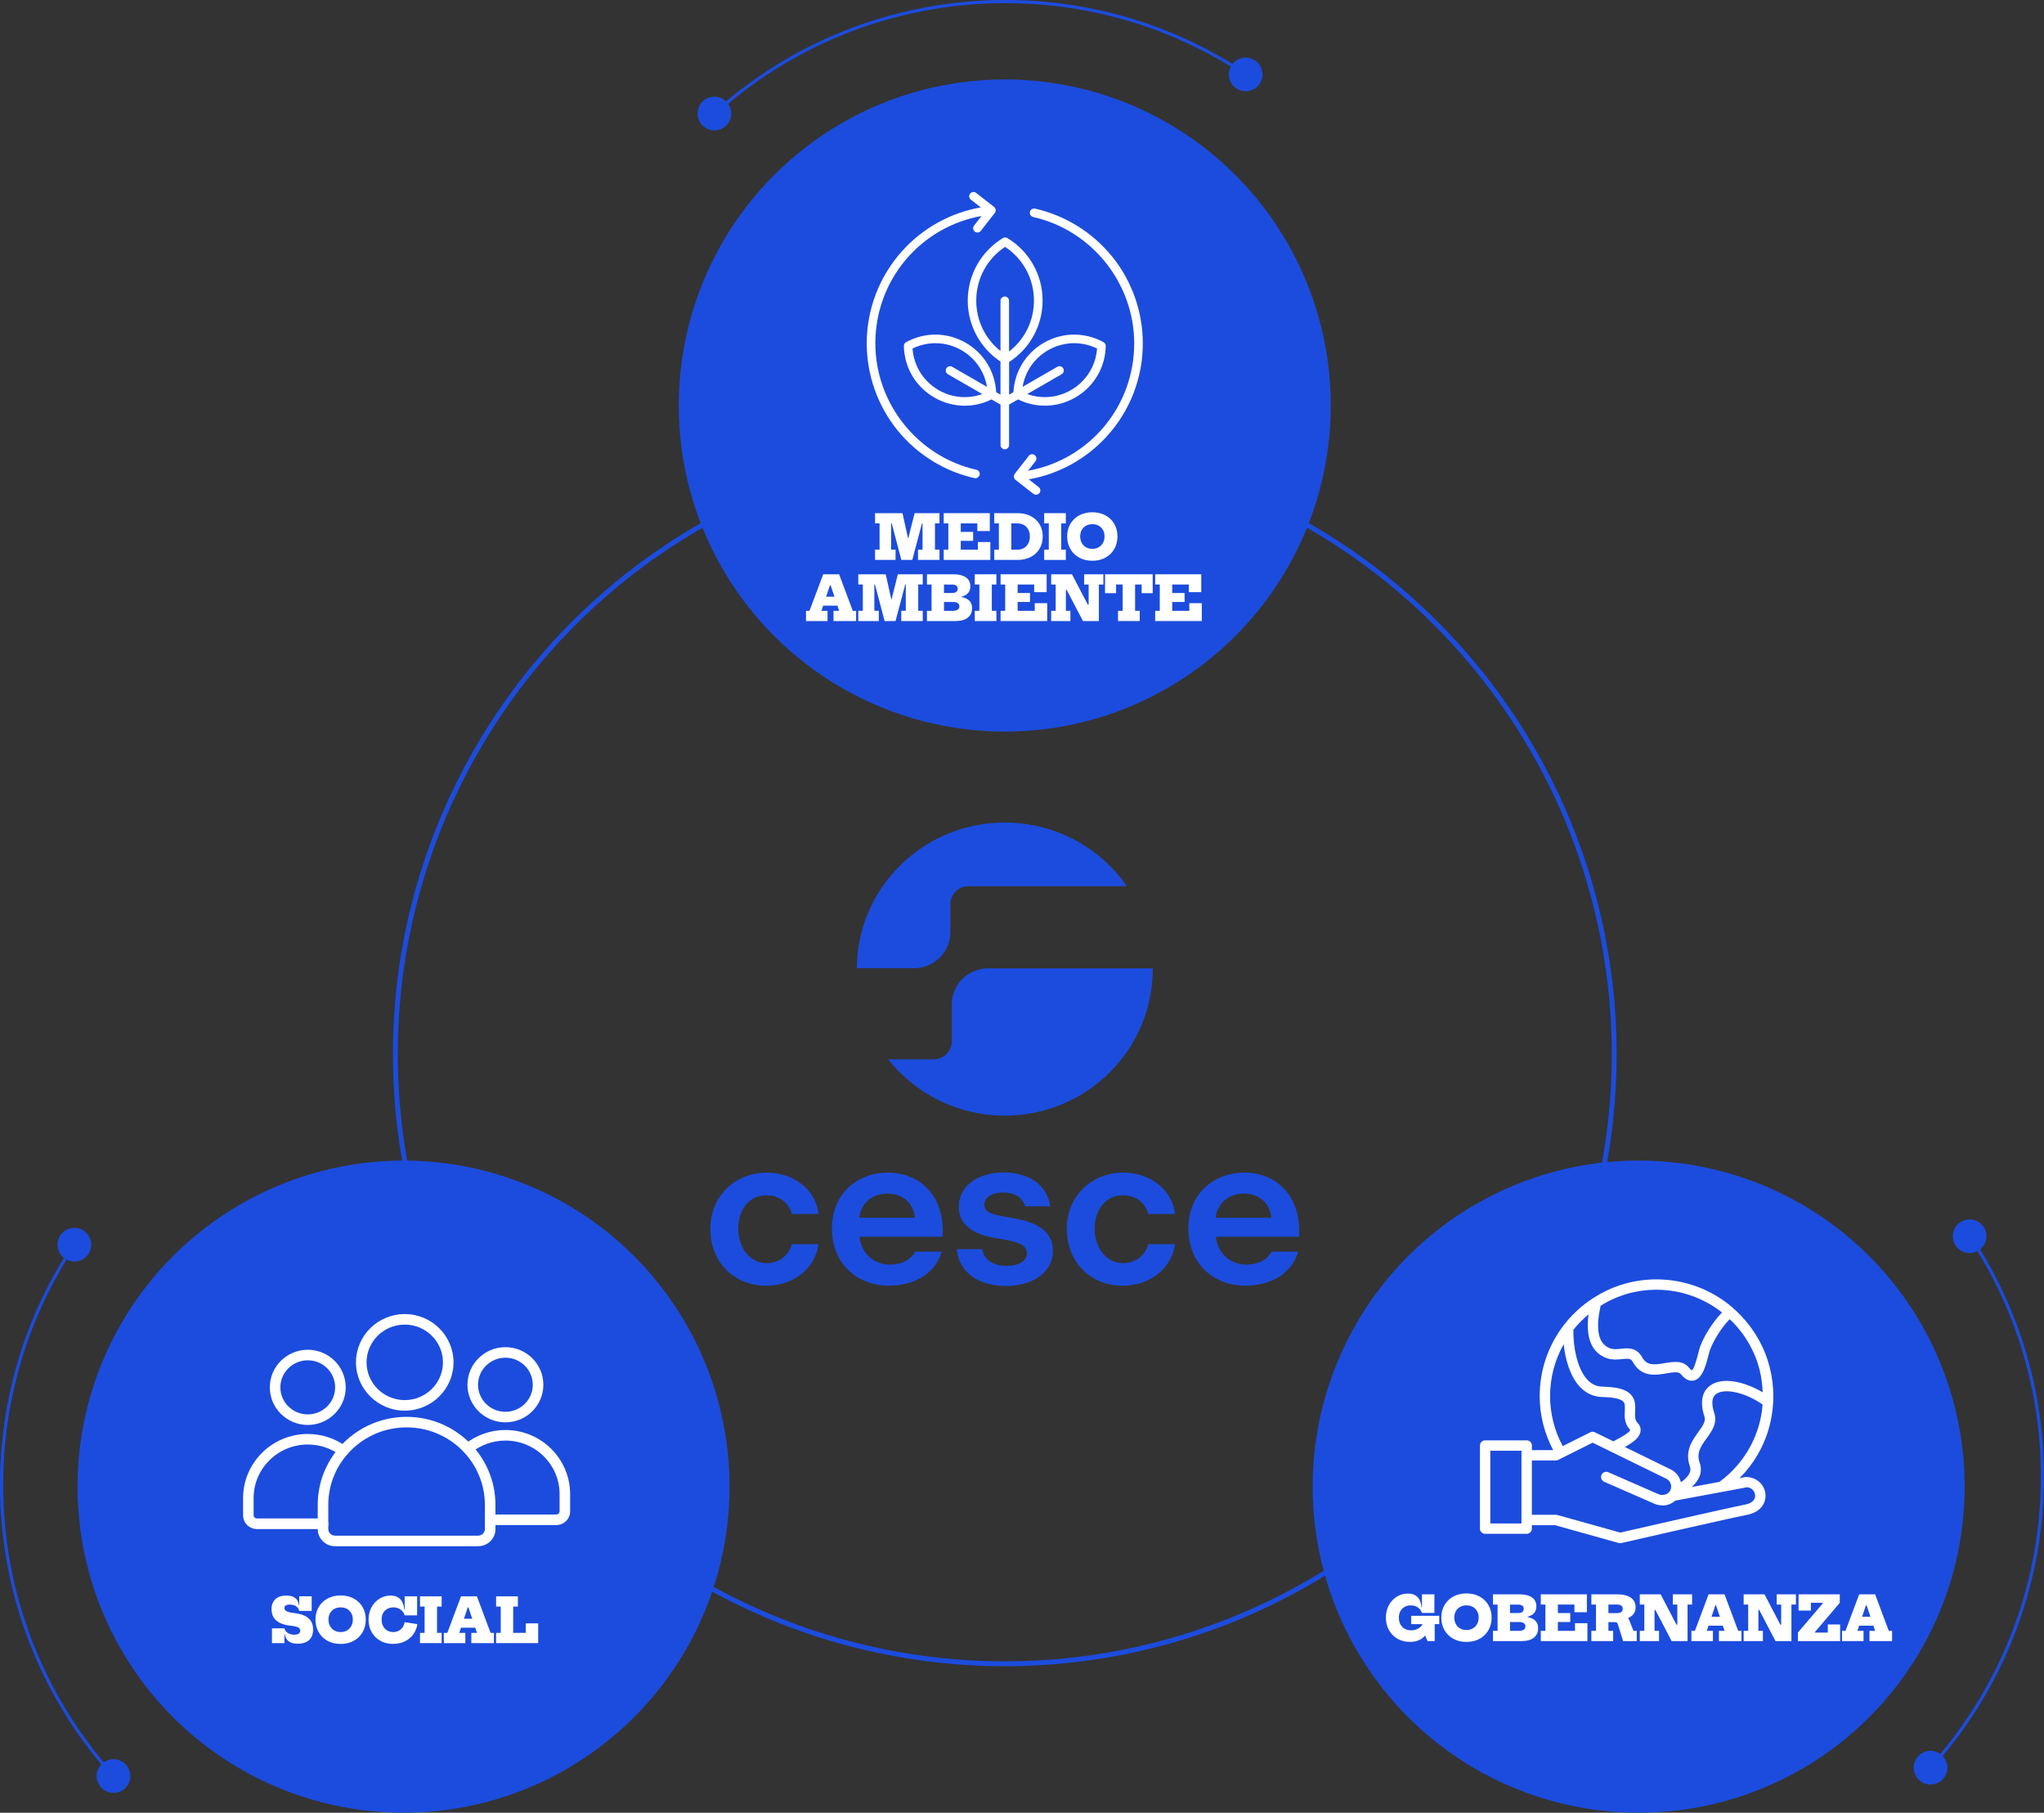 <?xml version="1.0" encoding="UTF-8"?>
<svg id="Capa_1" xmlns="http://www.w3.org/2000/svg" viewBox="0 0 668.92 593.11">
  <rect x="0" y="0" width="668.92" height="593.11" fill="#333333" stroke="none"/>
  <defs>
    <style>
      .cls-1 {
        fill: #fff;
      }

      .cls-2 {
        fill: none;
        stroke: #1c4cde;
        stroke-miterlimit: 10;
        stroke-width: 1.6px;
      }

      .cls-3 {
        fill: #1c4cde;
      }
    </style>
  </defs>
  <circle class="cls-2" cx="328.82" cy="344.93" r="199.44"/>
  <path class="cls-3" d="M232.48,402.01c0-10.87,8.36-18.33,18.44-18.33,8.7,0,16.02,5.4,16.99,13.54h-8.77c-.97-3.83-4.35-6.15-8.29-6.15-5.46,0-9.26,4.51-9.26,10.94s3.94,11.28,9.26,11.28c3.87,0,7.18-2.19,8.29-6.22h8.77c-1.31,8.55-8.77,13.61-17.13,13.61-10.22,0-18.3-7.32-18.3-18.67"/>
  <path class="cls-3" d="M281.17,398.45h18.23c-.41-4.79-4.01-7.93-8.98-7.93-4.7,0-8.63,2.94-9.26,7.93M290.91,420.67c-10.15,0-18.65-6.97-18.65-18.74s8.77-18.26,18.3-18.26,17.96,6.5,17.96,19.08v1.91h-27.28c.69,5.61,4.83,9.1,9.95,9.1,3.32,0,6.63-1.09,8.29-4.24h8.7c-2.21,7.8-9.88,11.15-17.27,11.15"/>
  <path class="cls-3" d="M313.07,408.71h8.36c.62,3.76,3.87,5.47,8.01,5.47,3.38,0,6.63-1.3,6.63-4.1,0-2.53-2.42-3.62-7.18-4.45l-3.59-.62c-7.18-1.3-11.53-4.51-11.53-10.05,0-7.11,6.56-11.35,14.64-11.35s14.37,3.97,15.26,11.08h-8.22c-.83-3.01-3.45-4.51-7.25-4.51-3.45,0-6.08,1.57-6.08,3.97,0,2.26,2,3.08,6.08,3.83l3.59.62c7.87,1.37,12.78,4.45,12.78,10.6,0,7.52-7.25,11.56-15.26,11.56-8.43,0-15.33-3.83-16.23-12.04"/>
  <path class="cls-3" d="M349.13,402.01c0-10.87,8.36-18.33,18.44-18.33,8.7,0,16.02,5.4,16.99,13.54h-8.77c-.97-3.83-4.35-6.15-8.29-6.15-5.46,0-9.26,4.51-9.26,10.94s3.94,11.28,9.26,11.28c3.87,0,7.18-2.19,8.29-6.22h8.77c-1.31,8.55-8.77,13.61-17.13,13.61-10.22,0-18.3-7.32-18.3-18.67"/>
  <path class="cls-3" d="M397.82,398.45h18.23c-.41-4.79-4.01-7.93-8.98-7.93-4.7,0-8.63,2.94-9.26,7.93M407.56,420.67c-10.15,0-18.65-6.97-18.65-18.74s8.77-18.26,18.3-18.26,17.96,6.5,17.96,19.08v1.91h-27.28c.69,5.61,4.83,9.1,9.95,9.1,3.32,0,6.63-1.09,8.29-4.24h8.7c-2.21,7.8-9.88,11.15-17.27,11.15"/>
  <path class="cls-3" d="M280.39,316.79h18.69c6.6,0,11.94-5.29,11.94-11.82v-9.11c0-3.26,2.67-5.91,5.97-5.91h51.77c-8.73-12.57-23.36-20.82-39.94-20.82-26.65,0-48.27,21.31-48.43,47.67"/>
  <path class="cls-3" d="M377.25,316.83h-53.83c-6.6,0-11.94,5.29-11.94,11.82v12.05c0,3.26-2.67,5.91-5.97,5.91h-14.86c8.87,11.21,22.66,18.42,38.16,18.42,26.75,0,48.44-21.47,48.44-47.96,0-.08,0-.17,0-.25"/>
  <path class="cls-3" d="M631.77,572.84c1.2,0,2.29.39,3.2,1.04,21.26-25.43,32.92-57.43,32.92-90.74,0-26.27-7.17-51.61-20.76-73.79-.77.4-1.62.65-2.55.65-3.04,0-5.51-2.47-5.51-5.51,0-3.04,2.47-5.51,5.51-5.51s5.51,2.47,5.51,5.51c0,1.75-.83,3.29-2.1,4.3,13.7,22.35,20.93,47.89,20.93,74.35,0,33.55-11.74,65.8-33.17,91.41.95.99,1.54,2.32,1.54,3.8,0,3.04-2.47,5.51-5.51,5.51s-5.51-2.47-5.51-5.51c0-3.04,2.47-5.51,5.51-5.51Z"/>
  <circle class="cls-3" cx="536.27" cy="486.42" r="106.69"/>
  <g>
    <path class="cls-1" d="M461.46,537.21c-1.15,0-2.21-.19-3.17-.58-.96-.39-1.8-.94-2.51-1.65-.71-.71-1.26-1.55-1.65-2.52-.39-.97-.58-2.03-.58-3.2s.19-2.22.57-3.18c.38-.96.9-1.79,1.57-2.49.67-.7,1.44-1.24,2.3-1.62.87-.38,1.79-.57,2.77-.57.89,0,1.65.17,2.28.5.63.33,1.12.83,1.49,1.49.36.66.59,1.49.68,2.48h.85l-.71,1.88c-.23-.76-.68-1.36-1.33-1.81-.65-.45-1.43-.67-2.33-.67-.77,0-1.45.17-2.04.51-.59.34-1.04.8-1.37,1.4-.33.6-.49,1.3-.49,2.09,0,.61.09,1.18.28,1.69.18.51.45.95.79,1.31.35.37.77.65,1.26.86.49.2,1.04.3,1.65.3.67,0,1.3-.12,1.87-.36.58-.24,1.07-.58,1.49-1.02.42-.44.73-.95.94-1.54l2,.25c-.19,1.43-.57,2.62-1.14,3.58-.57.96-1.32,1.67-2.24,2.16-.92.48-2,.72-3.23.72ZM461.82,531.4v-2.72h9.19v2.72h-9.19ZM465.35,527.74v-6.09h4.07v6.09h-4.07ZM467.2,536.95l-1.75-3.76v-3.6h4.07v7.36h-2.33Z"/>
    <path class="cls-1" d="M479.91,537.22c-1.21,0-2.32-.19-3.33-.58-1-.39-1.87-.94-2.6-1.65-.73-.71-1.29-1.55-1.69-2.52-.4-.97-.6-2.04-.6-3.22s.2-2.22.6-3.18c.4-.96.96-1.79,1.69-2.5.73-.7,1.6-1.25,2.6-1.63,1.01-.38,2.12-.58,3.34-.58s2.32.19,3.33.58c1.01.38,1.87.93,2.6,1.63.73.7,1.29,1.54,1.69,2.5.4.96.6,2.02.6,3.18s-.2,2.25-.6,3.22c-.4.97-.96,1.81-1.69,2.52s-1.6,1.26-2.6,1.65c-1.01.39-2.12.58-3.34.58ZM479.91,533.33c.79,0,1.48-.17,2.08-.52s1.07-.83,1.41-1.44c.34-.61.51-1.31.51-2.12s-.17-1.48-.51-2.08c-.34-.6-.8-1.07-1.41-1.41-.6-.34-1.3-.5-2.08-.5s-1.48.17-2.08.5c-.6.34-1.07.8-1.4,1.41-.34.6-.5,1.29-.5,2.08s.17,1.51.5,2.12c.34.61.8,1.09,1.4,1.44.6.35,1.29.52,2.08.52Z"/>
    <path class="cls-1" d="M488.59,525v-3.35h7.25v3.35h-1.67v8.6h1.67v3.35h-7.25v-3.35h1.51v-8.6h-1.51ZM495.32,525v-3.35h2c1.7,0,3.03.33,4.01.99.97.66,1.46,1.64,1.46,2.94s-.5,2.22-1.49,2.83c-.99.6-2.45.91-4.36.91h-4.08v-1.55h4.04c.41,0,.74-.06,1-.18.26-.12.46-.29.58-.5.12-.21.19-.45.19-.72,0-.45-.16-.78-.48-1.01-.32-.23-.77-.34-1.34-.34h-1.52ZM495.12,533.6h2.05c.62,0,1.12-.13,1.49-.38.37-.25.55-.61.55-1.08,0-.21-.04-.41-.12-.58-.08-.18-.21-.33-.38-.46-.17-.13-.38-.23-.64-.29-.26-.07-.57-.1-.93-.1h-4.29v-1.85h4.29c1,0,1.88.07,2.66.21.77.14,1.42.37,1.95.67.53.31.93.71,1.2,1.21.27.5.41,1.1.41,1.81,0,1.34-.48,2.37-1.43,3.1s-2.27,1.09-3.94,1.09h-2.86v-3.35ZM498.97,528.62h.96v.88h-.96v-.88Z"/>
    <path class="cls-1" d="M515.43,531.1h4.07v5.85h-15.26v-3.35h1.51v-8.6h-1.51v-3.35h15.08v5.85h-4.07v-2.5h-5.42v8.6h5.6v-2.5ZM513.88,527.78v2.93h-6.07v-2.93h6.07Z"/>
    <path class="cls-1" d="M520.79,525v-3.35h7.08v3.35h-1.5v8.6h1.55v3.35h-7.13v-3.35h1.51v-8.6h-1.51ZM526.47,525v-3.35h2.7c2.03,0,3.55.38,4.57,1.12,1.02.75,1.53,1.79,1.53,3.12,0,.59-.1,1.12-.3,1.56-.2.45-.48.83-.85,1.16-.37.32-.79.58-1.28.79v.34l-3.14,1h-4.56v-2.93h3.93c.43,0,.8-.05,1.09-.16.3-.11.52-.27.68-.48.15-.21.23-.48.23-.8,0-.48-.18-.83-.54-1.05-.36-.22-.84-.33-1.43-.33h-2.62ZM530.72,528.21c.68.15,1.22.41,1.63.77.41.36.68.72.82,1.08l1.4,3.54h1.08v3.35h-4.46l-1.69-5.39c-.1-.31-.22-.52-.35-.64-.14-.12-.34-.17-.62-.17h-1.47l3.65-2.54Z"/>
    <path class="cls-1" d="M536.64,525v-3.35h6.81l-1.02,5.11h-.97v6.84h1.48v3.35h-6.3v-3.35h1.48v-8.6h-1.48ZM547.06,536.95l-7.99-15.3h4.39l7.99,15.3h-4.39ZM547.45,525v-3.35h6.3v3.35h-1.48v11.95h-3.1l-1.29-5.36h1.04v-6.59h-1.48Z"/>
    <path class="cls-1" d="M568.84,533.6h1.08v3.35h-7.39v-3.35h1.84l-3.56-10.7,1.76,2.38h-1.96l1.54-2.38-3.57,10.7h2v3.35h-7.04v-3.35h1.14l4.48-11.95h5.21l4.47,11.95ZM565.93,528.98v2.93h-8.72v-2.93h8.72Z"/>
    <path class="cls-1" d="M570.63,525v-3.35h6.81l-1.02,5.11h-.97v6.84h1.48v3.35h-6.3v-3.35h1.48v-8.6h-1.48ZM581.05,536.95l-7.99-15.3h4.39l7.99,15.3h-4.39ZM581.44,525v-3.35h6.3v3.35h-1.48v11.95h-3.1l-1.29-5.36h1.04v-6.59h-1.48Z"/>
    <path class="cls-1" d="M588.37,534.17l8.2-9.61v-.64l5.52.5-8.17,9.62v.69l-5.55-.56ZM598.16,531.52h4.04v5.43h-13.82v-2.78h9.79v-2.65ZM602.09,521.65v2.77h-9.46v2.55h-4.03v-5.32h13.49Z"/>
    <path class="cls-1" d="M618.12,533.6h1.08v3.35h-7.39v-3.35h1.84l-3.56-10.7,1.76,2.38h-1.96l1.54-2.38-3.57,10.7h2v3.35h-7.04v-3.35h1.14l4.48-11.95h5.21l4.47,11.95ZM615.22,528.98v2.93h-8.72v-2.93h8.72Z"/>
  </g>
  <path class="cls-1" d="M580.34,456.83c0-3.21-.4-6.42-1.21-9.56-1.6-6.28-4.86-12.11-9.43-16.86-.76-.8-1.56-1.55-2.39-2.29,0,0,0,0,0-.01,0,0-.02-.01-.02-.02-.05-.04-.09-.09-.14-.13-6.92-6.03-15.81-9.36-25.05-9.36-4.09,0-8.12.65-11.99,1.92-3.07,1.02-5.87,2.38-8.35,3.99-.21.08-.39.2-.55.34-3.51,2.29-6.58,5.09-9.12,8.33-.07.06-.12.14-.18.22,0,.01-.02.02-.03.03-5.23,6.76-8,14.85-8,23.4,0,6.22,1.57,12.25,4.41,17.64h-6.96v-1.5c0-.94-.76-1.7-1.7-1.7h-13.6c-.94,0-1.7.76-1.7,1.7v27.19c0,.94.76,1.7,1.7,1.7h13.59c.94,0,1.7-.76,1.7-1.7v-1.12h7.62l20.81,5.82c.15.04.31.06.46.06.13,0,.26-.01.38-.04.34-.08,33.91-7.79,41.31-9.27,3.58-.7,5.89-3.13,5.89-6.19,0-3.41-2.79-6.2-6.53-6.16l-2.03.38c.61-.62,1.25-1.21,1.81-1.87,2.1-2.42,3.86-5.04,5.27-7.83,2.34-4.65,3.7-9.76,3.98-15.11,0,0,0,0,0,0,0,0,0,0,0,0,.04-.68.04-1.31.04-1.99h0ZM531.18,423.74c3.52-1.16,7.2-1.75,10.92-1.75,7.82,0,15.36,2.65,21.44,7.43-3.33,3.5-6,8.03-7.15,11.16-.16.44-.35,1.15-.56,1.99-.34,1.32-1.37,5.35-2.15,5.79,0,0-.32-.09-.93-.85-2-2.51-5.14-1.97-7.92-1.51-3.61.61-5.9.84-7.44-1.95-1.83-3.29-4.78-2.98-6.93-2.75-1.18.12-2.3.25-3.32-.07-4.01-1.26-5.11-5.98-3.31-14,2.2-1.4,4.65-2.59,7.35-3.49h0ZM519.86,430.07c-1.27,9.74,2.56,13.23,6.27,14.4,1.68.52,3.28.36,4.69.21,2.27-.24,2.94-.18,3.59,1.02,2.79,5.03,7.52,4.24,10.98,3.65,2.45-.41,3.99-.6,4.7.28,1.14,1.41,2.32,2.13,3.53,2.13.23,0,.45-.02.67-.07,2.86-.61,3.95-4.86,4.83-8.27.18-.71.33-1.3.46-1.67.75-2.06,3.02-6.56,6.47-10.13.4.38.81.74,1.19,1.14,4.17,4.33,7.14,9.64,8.59,15.35.62,2.45.93,4.94,1.02,7.44-5.8-3.43-13.05-5.2-17.19-2.21-1.57,1.13-3.9,3.94-1.88,10.08.52,1.55-.42,2.97-2,5.15-2,2.78-4.5,6.23-2.74,11.22.42,1.18.32,2.81-2.93,5.22-.43-1.85-1.67-3.47-3.46-4.28l-14.9-7.29c2.64-1.45,4.79-3.01,5.12-5.04.17-1.03-.17-2.05-.96-2.86-.87-.9-.87-2.01-.79-3.76.08-1.7.17-3.82-1.4-5.49-1.59-1.7-4.44-2.49-9.24-2.58-1.94-.03-3.56-.77-4.97-2.26-3.35-3.54-4.71-10.83-4.61-16.35,1.46-1.84,3.12-3.5,4.94-5.01h0ZM511.73,439.8c.54,5.06,2.1,10.57,5.33,13.98,2.04,2.15,4.52,3.27,7.37,3.32,4.55.09,6.22.87,6.82,1.51.56.6.55,1.54.48,3.02-.09,1.9-.19,4.27,1.8,6.21-.11.47-1.09,1.47-5.12,3.53-.16.08-.28.15-.42.22l-6.04-2.96c-.47-.24-1.03-.23-1.5,0l-9.03,4.52c-2.67-4.97-4.14-10.56-4.14-16.32,0-6.06,1.54-11.85,4.46-17.03h0ZM497.92,498.46h-10.2v-23.79h10.2v23.79h0ZM571.57,486.63c1.58,0,2.82,1.22,2.82,2.78,0,2.08-2.41,2.71-3.15,2.85-6.99,1.39-37.06,8.29-40.99,9.19l-20.62-5.77c-.15-.04-.3-.06-.46-.06h-7.85v-17.77h7.85c.27,0,.52-.06.76-.18l11.28-5.64,24,11.75c1.16.52,1.84,1.73,1.67,2.94,0,.01,0,.03,0,.04,0,.01-.01.03-.01.04-.02.23-.07.45-.16.67,0,.02-.02.04-.03.07-.11.24-.27.47-.5.72,0,0,0,.02,0,.02-.79.86-2.32,1.04-3.2.68l-.47-.2c-.06-.02-.11-.04-.17-.06l-15.99-7c-.84-.37-1.86.01-2.24.88-.38.86.02,1.86.88,2.24l16.14,7.07c.06.03.13.05.2.07l.35.15c.52.22,1.1.33,1.7.4.01,0,.02,0,.03,0,0,0,0,0,.01,0,.25.03.49.07.74.07,1.52,0,2.96-.59,4.07-1.59l22.37-4.16.99-.21ZM553.66,486.54c2.1-1.95,3.75-4.6,2.59-7.88-1.17-3.31.43-5.53,2.29-8.1,1.67-2.31,3.57-4.94,2.47-8.22-.71-2.14-1.17-4.96.63-6.25,2.83-2.02,9.61-.43,15.18,3.45-.03.36-.06.72-.1,1.08-.05.43-.09.87-.15,1.3-.07.51-.17,1.01-.27,1.51-.08.42-.16.85-.25,1.26-.11.5-.25.99-.39,1.48-.11.41-.22.82-.35,1.22-.16.49-.34.97-.52,1.46-.14.39-.28.78-.43,1.16-.2.49-.43.97-.66,1.45-.17.36-.33.73-.51,1.09-.25.49-.54.97-.81,1.46-.19.33-.36.66-.56.98-.33.53-.69,1.04-1.05,1.56-.18.26-.34.52-.53.78-.56.76-1.15,1.5-1.78,2.22-1.7,1.98-3.64,3.76-5.74,5.3l-9.07,1.69Z"/>
  <path class="cls-3" d="M239.31,37.15c0-1.2-.39-2.29-1.04-3.2C263.7,12.68,295.7,1.03,329.01,1.03c26.27,0,51.61,7.17,73.79,20.76-.4.77-.65,1.62-.65,2.55,0,3.04,2.47,5.51,5.51,5.51s5.51-2.47,5.51-5.51c0-3.04-2.47-5.51-5.51-5.51-1.75,0-3.29.83-4.3,2.1C381.01,7.23,355.48,0,329.01,0c-33.55,0-65.8,11.74-91.41,33.17-.99-.95-2.32-1.54-3.8-1.54-3.04,0-5.51,2.47-5.51,5.51s2.47,5.51,5.51,5.51,5.51-2.47,5.51-5.51Z"/>
  <circle class="cls-3" cx="328.82" cy="132.68" r="106.69"/>
  <path class="cls-1" d="M320.59,155.37c-.15.65-.73,1.1-1.37,1.1-.1,0-.2-.01-.31-.03-9.86-2.21-18.81-7.77-25.2-15.66-6.49-8.01-10.06-18.1-10.06-28.43,0-11.27,4.18-22.07,11.76-30.4,6.77-7.44,15.75-12.37,25.56-14.09l-3.25-2.53c-.61-.48-.72-1.36-.24-1.97.48-.61,1.36-.72,1.97-.24l5.87,4.58c.61.48.72,1.36.24,1.97l-4.58,5.87c-.48.61-1.36.72-1.97.24-.61-.48-.72-1.36-.24-1.97l2.45-3.14c-20.04,3.6-34.75,20.96-34.75,41.69,0,19.67,13.91,37.05,33.07,41.34.76.17,1.23.92,1.06,1.68h0ZM363.93,83.92c-6.4-7.89-15.35-13.45-25.2-15.66-.76-.17-1.51.31-1.68,1.06-.17.76.31,1.51,1.06,1.68,19.16,4.29,33.07,21.68,33.07,41.34,0,20.72-14.72,38.09-34.75,41.69l2.45-3.14c.48-.61.37-1.49-.24-1.97-.61-.48-1.49-.37-1.97.24l-4.58,5.87c-.48.61-.37,1.49.24,1.97l5.87,4.58c.26.2.56.3.86.3.42,0,.83-.19,1.11-.54.48-.61.37-1.49-.24-1.97l-3.25-2.53c9.8-1.72,18.78-6.65,25.56-14.09,7.58-8.33,11.76-19.13,11.76-30.4,0-10.33-3.57-20.42-10.06-28.43h0ZM330.23,132.38v13.23c0,.78-.63,1.4-1.4,1.4s-1.4-.63-1.4-1.4v-13.23l-2.93-1.69c-2.79,1.37-5.79,2.06-8.79,2.06-3.43,0-6.85-.9-9.96-2.69-6.08-3.51-9.81-9.81-9.96-16.84-.01-.52.27-1.01.73-1.26,6.16-3.38,13.48-3.3,19.56.21,5.88,3.4,9.56,9.4,9.93,16.15l1.41.81v-10.84c-3.1-2.05-5.7-4.81-7.55-8.04-2.07-3.61-3.17-7.72-3.17-11.91s1.1-8.3,3.17-11.91c2.01-3.5,4.9-6.45,8.35-8.54.45-.27,1.01-.27,1.46,0,3.45,2.09,6.34,5.05,8.35,8.54,2.07,3.61,3.17,7.72,3.17,11.91s-1.1,8.3-3.17,11.91c-1.9,3.31-4.59,6.13-7.79,8.19v10.69l1.41-.81c.37-6.75,4.05-12.75,9.93-16.15,6.08-3.51,13.39-3.59,19.56-.21.46.25.74.74.73,1.26-.15,7.03-3.88,13.32-9.96,16.83-3.1,1.79-6.53,2.69-9.96,2.69-3,0-5.99-.69-8.79-2.06l-2.93,1.69ZM334.65,126.58l11.38-6.57c.67-.39,1.53-.16,1.92.51s.16,1.53-.51,1.92l-11.24,6.49c4.7,1.69,9.88,1.25,14.3-1.3,4.97-2.87,8.11-7.91,8.52-13.6-5.13-2.5-11.06-2.3-16.04.57-4.5,2.6-7.49,6.96-8.32,11.98h0ZM321.45,128.93l-11.24-6.49c-.67-.39-.9-1.25-.51-1.92.39-.67,1.25-.9,1.92-.51l11.38,6.57c-.83-5.02-3.83-9.38-8.32-11.98-4.98-2.87-10.91-3.07-16.04-.57.4,5.69,3.54,10.73,8.52,13.6,4.42,2.55,9.6,2.99,14.3,1.3h0ZM327.42,114.83v-16.41c0-.78.63-1.4,1.4-1.4s1.4.63,1.4,1.4v16.6c5.15-3.98,8.15-10.05,8.15-16.66,0-7.15-3.51-13.66-9.44-17.59-5.93,3.93-9.44,10.44-9.44,17.59,0,6.51,2.92,12.5,7.92,16.48h0Z"/>
  <g>
    <path class="cls-1" d="M286.37,183.2v-3.36h1.48v-8.6h-1.48v-3.34h8.61l-2.52,3.34h-.84v8.6h1.46v3.36h-6.71ZM294.98,183.2l-3.88-14.7,4.25-.6,2.38,10.74-1.08-.1,2.66-10.64,3.14.6-3.89,14.7h-3.58ZM300.43,183.2v-3.36h1.48v-8.6h-.9l-1.7-3.34h8.15v3.34h-1.48v8.6h1.48v3.36h-7.03Z"/>
    <path class="cls-1" d="M320.02,177.35h4.08v5.85h-15.26v-3.35h1.51v-8.6h-1.51v-3.35h15.08v5.85h-4.08v-2.5h-5.42v8.6h5.6v-2.5ZM318.47,174.03v2.93h-6.07v-2.93h6.07Z"/>
    <path class="cls-1" d="M325.38,183.2v-3.35h1.51v-8.6h-1.51v-3.35h6.96v3.35h-1.38v8.6h1.38v3.35h-6.96ZM331.61,183.2v-3.35h1.33c.83,0,1.55-.18,2.17-.54.61-.37,1.09-.88,1.42-1.54.33-.65.5-1.41.5-2.26s-.17-1.58-.5-2.22c-.33-.64-.81-1.14-1.42-1.5-.61-.36-1.33-.54-2.17-.54h-1.33v-3.35h1.41c1.64,0,3.08.33,4.31.97,1.24.65,2.2,1.54,2.89,2.69.69,1.14,1.03,2.46,1.03,3.95s-.34,2.85-1.03,4.01c-.69,1.16-1.65,2.06-2.89,2.71-1.24.65-2.68.97-4.31.97h-1.41Z"/>
    <path class="cls-1" d="M341.72,171.25v-3.35h7.08v3.35h-1.5v8.6h1.5v3.35h-7.08v-3.35h1.51v-8.6h-1.51Z"/>
    <path class="cls-1" d="M357.47,183.47c-1.21,0-2.32-.19-3.33-.58-1-.39-1.87-.94-2.6-1.65-.73-.71-1.29-1.55-1.69-2.52-.4-.97-.6-2.04-.6-3.22s.2-2.22.6-3.18.96-1.79,1.69-2.5c.73-.7,1.6-1.25,2.6-1.63,1.01-.38,2.12-.58,3.34-.58s2.32.19,3.33.58c1,.38,1.87.93,2.6,1.63.73.7,1.29,1.54,1.69,2.5s.6,2.02.6,3.18-.2,2.25-.6,3.22c-.4.97-.96,1.81-1.69,2.52-.73.71-1.6,1.26-2.6,1.65-1.01.39-2.12.58-3.34.58ZM357.47,179.58c.79,0,1.48-.17,2.08-.52s1.07-.83,1.41-1.44c.34-.61.51-1.31.51-2.12s-.17-1.48-.5-2.08c-.34-.6-.81-1.07-1.41-1.41s-1.3-.5-2.08-.5-1.48.17-2.08.5c-.6.34-1.07.8-1.4,1.41-.34.6-.5,1.29-.5,2.08s.17,1.51.5,2.12c.34.61.8,1.09,1.4,1.44.6.35,1.29.52,2.08.52Z"/>
    <path class="cls-1" d="M279.09,199.85h1.08v3.35h-7.39v-3.35h1.84l-3.57-10.7,1.76,2.38h-1.96l1.54-2.38-3.57,10.7h2v3.35h-7.04v-3.35h1.14l4.48-11.95h5.21l4.47,11.95ZM276.19,195.23v2.93h-8.72v-2.93h8.72Z"/>
    <path class="cls-1" d="M280.89,203.2v-3.36h1.48v-8.6h-1.48v-3.34h8.61l-2.52,3.34h-.84v8.6h1.46v3.36h-6.71ZM289.5,203.2l-3.88-14.7,4.25-.6,2.38,10.74-1.08-.1,2.66-10.64,3.14.6-3.89,14.7h-3.58ZM294.95,203.2v-3.36h1.48v-8.6h-.9l-1.7-3.34h8.15v3.34h-1.48v8.6h1.48v3.36h-7.03Z"/>
    <path class="cls-1" d="M303.35,191.25v-3.35h7.25v3.35h-1.67v8.6h1.67v3.35h-7.25v-3.35h1.51v-8.6h-1.51ZM310.08,191.25v-3.35h2c1.7,0,3.03.33,4.01.99.97.66,1.46,1.64,1.46,2.94s-.5,2.22-1.49,2.83-2.45.91-4.36.91h-4.08v-1.55h4.04c.41,0,.74-.06,1-.18.26-.12.46-.29.58-.5.12-.21.18-.45.18-.72,0-.45-.16-.78-.48-1.01-.32-.23-.77-.34-1.34-.34h-1.52ZM309.88,199.85h2.05c.63,0,1.12-.13,1.49-.38.37-.25.55-.61.55-1.08,0-.21-.04-.41-.12-.58-.08-.18-.21-.33-.38-.46-.17-.13-.38-.23-.64-.29-.26-.07-.57-.1-.93-.1h-4.29v-1.85h4.29c1,0,1.88.07,2.66.21s1.42.37,1.95.67.93.71,1.2,1.21c.27.5.41,1.1.41,1.81,0,1.34-.48,2.37-1.43,3.1s-2.27,1.09-3.94,1.09h-2.86v-3.35ZM313.73,194.87h.96v.88h-.96v-.88Z"/>
    <path class="cls-1" d="M319,191.25v-3.35h7.08v3.35h-1.5v8.6h1.5v3.35h-7.08v-3.35h1.51v-8.6h-1.51Z"/>
    <path class="cls-1" d="M338.63,197.35h4.08v5.85h-15.26v-3.35h1.51v-8.6h-1.51v-3.35h15.08v5.85h-4.08v-2.5h-5.42v8.6h5.6v-2.5ZM337.08,194.03v2.93h-6.07v-2.93h6.07Z"/>
    <path class="cls-1" d="M344,191.25v-3.35h6.81l-1.02,5.11h-.97v6.84h1.48v3.35h-6.3v-3.35h1.48v-8.6h-1.48ZM354.41,203.2l-7.99-15.3h4.39l7.99,15.3h-4.39ZM354.8,191.25v-3.35h6.3v3.35h-1.48v11.95h-3.1l-1.29-5.36h1.04v-6.59h-1.48Z"/>
    <path class="cls-1" d="M377.23,187.9v6.18h-3.62v-2.83h-2.14v8.6h1.51v3.35h-7.09v-3.35h1.51v-8.6h-2.15v2.83h-3.62v-6.18h15.6Z"/>
    <path class="cls-1" d="M389.22,197.35h4.08v5.85h-15.26v-3.35h1.51v-8.6h-1.51v-3.35h15.08v5.85h-4.08v-2.5h-5.42v8.6h5.6v-2.5ZM387.67,194.03v2.93h-6.07v-2.93h6.07Z"/>
  </g>
  <path class="cls-3" d="M37.15,575.6c-1.2,0-2.29.39-3.2,1.04-21.26-25.43-32.92-57.43-32.92-90.74,0-26.27,7.17-51.61,20.76-73.79.77.4,1.62.65,2.55.65,3.04,0,5.51-2.47,5.51-5.51s-2.47-5.51-5.51-5.51-5.51,2.47-5.51,5.51c0,1.75.83,3.29,2.1,4.3C7.23,433.9,0,459.43,0,485.9c0,33.55,11.74,65.8,33.17,91.41-.95.99-1.54,2.32-1.54,3.8,0,3.04,2.47,5.51,5.51,5.51s5.51-2.47,5.51-5.51-2.47-5.51-5.51-5.51Z"/>
  <circle class="cls-3" cx="132.06" cy="486.42" r="106.69"/>
  <g>
    <path class="cls-1" d="M97.43,537.81c-1.27,0-2.26-.26-2.96-.78-.7-.52-1.12-1.29-1.25-2.33h-.46l.33-1.92c.13.63.5,1.13,1.1,1.51.6.38,1.3.57,2.12.57.63,0,1.11-.12,1.44-.34.33-.23.5-.57.5-1,0-.31-.1-.56-.29-.77-.19-.21-.5-.37-.92-.5-.42-.13-.97-.23-1.66-.3-1.46-.14-2.68-.44-3.65-.89-.97-.45-1.69-1.06-2.16-1.82s-.71-1.67-.71-2.75c0-1.38.42-2.46,1.26-3.25.84-.79,2.04-1.18,3.59-1.18.81,0,1.51.12,2.1.35.58.24,1.05.59,1.38,1.06s.54,1.05.61,1.74h.46l-.34,1.86c-.11-.63-.46-1.14-1.02-1.51s-1.27-.56-2.09-.56c-.55,0-.98.1-1.28.29-.3.19-.46.47-.46.84,0,.27.09.51.28.72s.49.39.91.54c.42.15.98.27,1.69.35,1.48.15,2.7.44,3.66.88s1.68,1.04,2.15,1.79c.47.75.7,1.67.7,2.76,0,1.48-.43,2.62-1.29,3.42s-2.11,1.21-3.73,1.21ZM89,537.61v-4.83h4.08v4.83h-4.08ZM97.92,527.07v-4.77h4.08v4.77h-4.08Z"/>
    <path class="cls-1" d="M111.47,537.88c-1.21,0-2.32-.19-3.33-.58-1-.39-1.87-.94-2.6-1.65-.73-.71-1.29-1.55-1.69-2.52-.4-.97-.6-2.04-.6-3.22s.2-2.22.6-3.18.96-1.79,1.69-2.5c.73-.7,1.6-1.25,2.6-1.63,1.01-.38,2.12-.58,3.34-.58s2.32.19,3.33.58c1,.38,1.87.93,2.6,1.63.73.7,1.29,1.54,1.69,2.5s.6,2.02.6,3.18-.2,2.25-.6,3.22c-.4.97-.96,1.81-1.69,2.52-.73.71-1.6,1.26-2.6,1.65-1.01.39-2.12.58-3.34.58ZM111.47,533.99c.79,0,1.48-.17,2.08-.52s1.07-.83,1.41-1.44c.34-.61.51-1.31.51-2.12s-.17-1.48-.5-2.08c-.34-.6-.81-1.07-1.41-1.41s-1.3-.5-2.08-.5-1.48.17-2.08.5c-.6.34-1.07.8-1.4,1.41-.34.6-.5,1.29-.5,2.08s.17,1.51.5,2.12c.34.61.8,1.09,1.4,1.44.6.35,1.29.52,2.08.52Z"/>
    <path class="cls-1" d="M128.67,537.88c-1.19,0-2.27-.19-3.25-.58-.98-.39-1.83-.94-2.55-1.65-.72-.71-1.27-1.55-1.66-2.52-.39-.97-.59-2.04-.59-3.21s.19-2.22.57-3.18c.38-.96.9-1.79,1.57-2.49.67-.7,1.43-1.24,2.3-1.62.87-.38,1.78-.57,2.75-.57.91,0,1.68.17,2.31.51s1.13.86,1.5,1.54c.36.68.59,1.53.68,2.54h.84l-.71,1.89c-.23-.8-.68-1.44-1.34-1.91-.66-.47-1.45-.71-2.36-.71-.77,0-1.44.17-2.02.51-.58.34-1.03.8-1.35,1.4-.32.6-.48,1.3-.48,2.09,0,.6.09,1.15.27,1.65.18.5.44.93.78,1.29.34.36.74.65,1.21.84.47.2.98.3,1.54.3.65,0,1.24-.14,1.77-.41.53-.27.96-.65,1.3-1.13.34-.48.56-1.05.67-1.7l4.17.64c-.21,1.29-.67,2.42-1.38,3.39s-1.63,1.72-2.74,2.26c-1.11.54-2.37.81-3.79.81ZM132.43,528.54v-6.23h4.08v6.23h-4.08Z"/>
    <path class="cls-1" d="M137.45,525.66v-3.35h7.08v3.35h-1.5v8.6h1.5v3.35h-7.08v-3.35h1.51v-8.6h-1.51Z"/>
    <path class="cls-1" d="M160.56,534.26h1.08v3.35h-7.39v-3.35h1.84l-3.57-10.7,1.76,2.38h-1.96l1.54-2.38-3.57,10.7h2v3.35h-7.04v-3.35h1.14l4.48-11.95h5.21l4.47,11.95ZM157.65,529.64v2.93h-8.72v-2.93h8.72Z"/>
    <path class="cls-1" d="M162.36,525.66v-3.35h7.12v3.35h-1.54v8.6h5.54v3.35h-11.12v-3.35h1.51v-8.6h-1.51ZM176.13,531.15v6.46h-4.07v-6.46h4.07Z"/>
  </g>
  <path class="cls-1" d="M100.72,466.23c-6.85,0-12.42-5.52-12.42-12.3s5.57-12.3,12.42-12.3,12.42,5.52,12.42,12.3-5.57,12.3-12.42,12.3ZM100.72,445.08c-4.94,0-8.96,3.97-8.96,8.85s4.02,8.85,8.96,8.85,8.96-3.97,8.96-8.85-4.02-8.85-8.96-8.85Z"/>
  <path class="cls-1" d="M105.71,500.29h-21.65c-2.49,0-4.51-2.01-4.51-4.48v-5.65c0-11.56,9.5-20.97,21.17-20.97,4.59,0,8.96,1.43,12.64,4.14.77.57.93,1.65.36,2.41-.57.77-1.65.93-2.41.36-3.08-2.27-6.74-3.47-10.59-3.47-9.77,0-17.72,7.86-17.72,17.51v5.65c0,.57.48,1.03,1.06,1.03h21.66c.95,0,1.73.77,1.73,1.73s-.77,1.73-1.73,1.73Z"/>
  <path class="cls-1" d="M182.06,498.99h-21.65c-.95,0-1.73-.77-1.73-1.73s.77-1.73,1.73-1.73h21.66c.58,0,1.06-.46,1.06-1.03v-5.65c0-9.66-7.95-17.51-17.72-17.51-4.08,0-8.06,1.41-11.22,3.96-.74.6-1.83.49-2.43-.26-.6-.74-.49-1.83.26-2.43,3.77-3.05,8.52-4.73,13.39-4.73,11.67,0,21.17,9.4,21.17,20.97v5.65c0,2.47-2.02,4.48-4.51,4.48Z"/>
  <path class="cls-1" d="M165.4,465.38c-6.85,0-12.42-5.52-12.42-12.3s5.57-12.3,12.42-12.3,12.42,5.52,12.42,12.3-5.57,12.3-12.42,12.3ZM165.4,444.23c-4.94,0-8.96,3.97-8.96,8.85s4.02,8.85,8.96,8.85,8.96-3.97,8.96-8.85-4.02-8.85-8.96-8.85Z"/>
  <path class="cls-1" d="M156.49,505.91h-46.86c-3.11,0-5.65-2.51-5.65-5.6v-7.94c0-15.87,13.04-28.79,29.08-28.79s29.08,12.91,29.08,28.79v7.94c0,3.09-2.53,5.6-5.65,5.6ZM133.06,467.03c-14.13,0-25.62,11.36-25.62,25.33v7.94c0,1.19.98,2.15,2.19,2.15h46.86c1.21,0,2.19-.97,2.19-2.15v-7.94c0-13.97-11.49-25.33-25.62-25.33Z"/>
  <path class="cls-1" d="M132.46,461.56c-8.8,0-15.96-7.09-15.96-15.81s7.16-15.8,15.96-15.8,15.96,7.09,15.96,15.8-7.16,15.8-15.96,15.8ZM132.46,433.4c-6.89,0-12.5,5.54-12.5,12.35s5.61,12.35,12.5,12.35,12.5-5.54,12.5-12.35-5.61-12.35-12.5-12.35Z"/>
</svg>